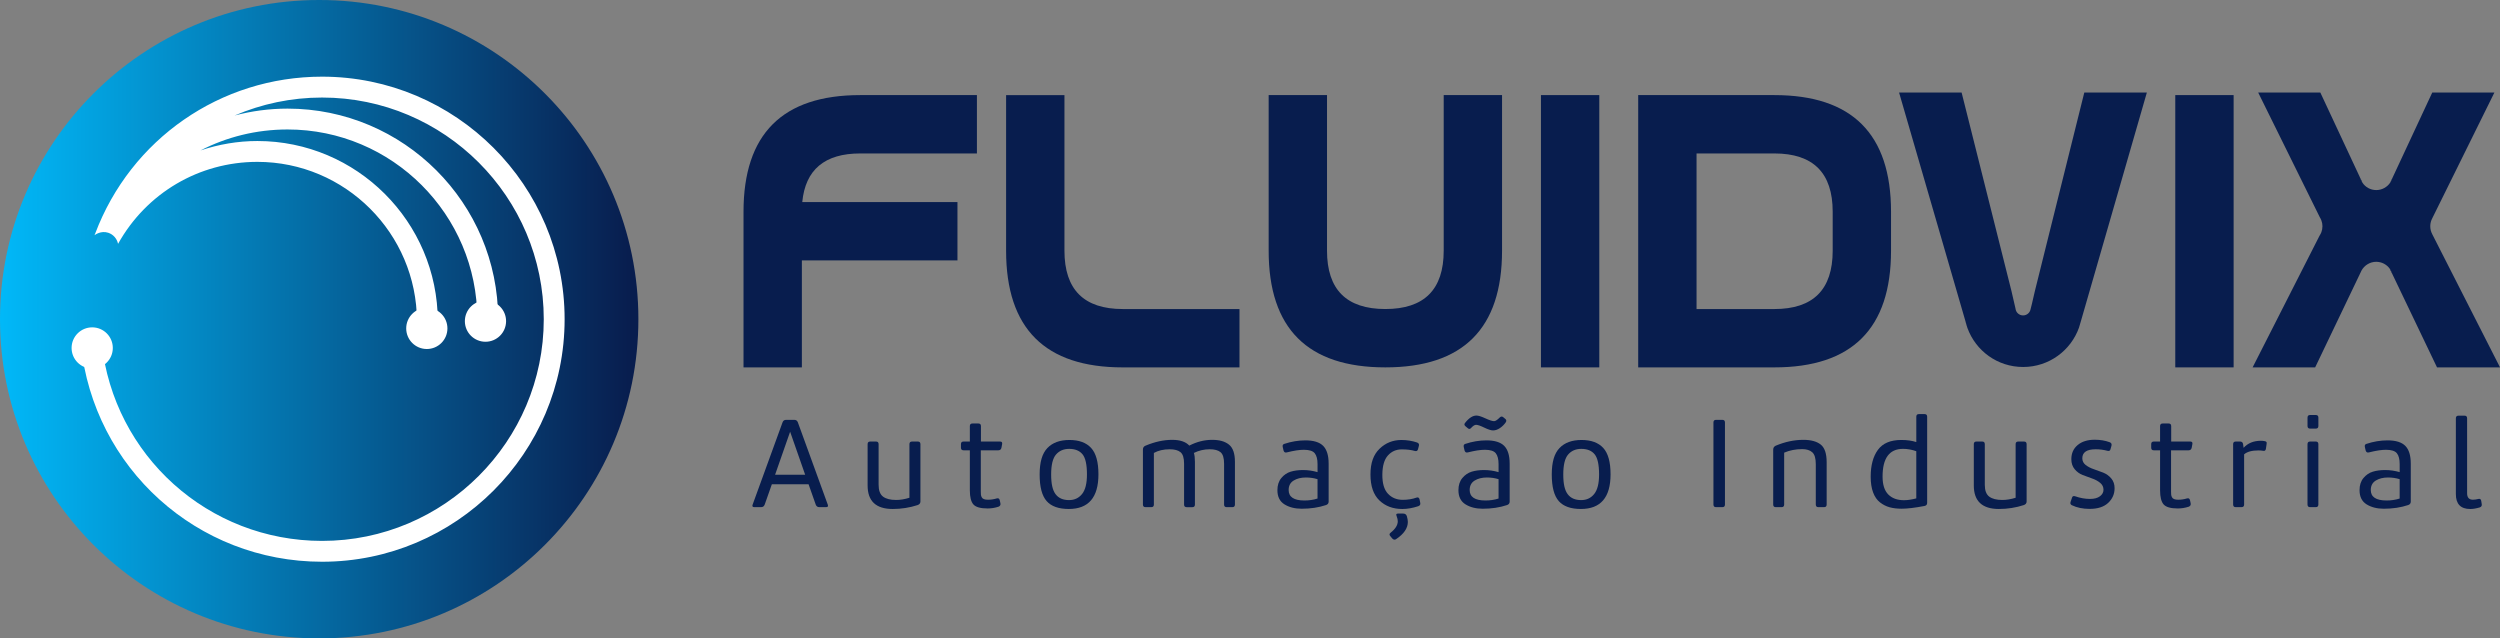 <svg xmlns="http://www.w3.org/2000/svg" xmlns:xlink="http://www.w3.org/1999/xlink" id="Camada_2" viewBox="0 0 1726.15 440.77"><rect x="0" y="0" width="1726.15" height="440.77" fill="#808080" stroke="none"/><defs><style>.cls-1{fill:url(#linear-gradient);}.cls-2,.cls-3{fill:#fff;}.cls-4{fill:#081d4e;}.cls-3{stroke:#fff;stroke-miterlimit:10;stroke-width:3px;}</style><linearGradient id="linear-gradient" x1="-4.27" y1="220.39" x2="436.5" y2="220.39" gradientUnits="userSpaceOnUse"><stop offset="0" stop-color="#01bafa"></stop><stop offset="1" stop-color="#081d4e"></stop></linearGradient></defs><g id="Layer_1"><circle class="cls-1" cx="220.39" cy="220.39" r="220.39"></circle><circle class="cls-3" cx="294.7" cy="226.75" r="12.73"></circle><circle class="cls-3" cx="335.2" cy="221.74" r="12.73"></circle><circle class="cls-3" cx="63.66" cy="240.25" r="12.73"></circle><path class="cls-2" d="m222.38,52.93c-70.21,0-132.09,43.19-156.65,108.32-.17.39-.32.79-.49,1.18.31-.25,4.43-3.39,9.5-1.72,3.45,1.13,6.03,4.06,6.78,7.65,19.53-35.02,55.9-56.6,96.18-56.6,60.65,0,110.08,49.34,110.18,109.99v4.49h14.41v-4.5c-.11-68.59-56-124.38-124.58-124.38-13.55,0-26.77,2.31-39.28,6.51,18.15-9.34,38.63-14.48,60.11-14.48,72.24,0,131.01,58.77,131.01,131.01l-.08,5.84h14.43l.05-5.84c0-80.18-65.23-145.41-145.41-145.41-12.51,0-24.77,1.66-36.55,4.76,18.68-8.02,39.14-12.41,60.4-12.41,84.39,0,153.06,68.66,153.06,153.06s-68.66,153.06-153.06,153.06c-78.47,0-143.9-58.79-152.19-136.76l-.43-4.02h-14.47l.51,4.95c8.8,85.64,80.41,150.22,166.58,150.22,92.34,0,167.46-75.12,167.46-167.46S314.72,52.93,222.38,52.93Z"></path><path class="cls-4" d="m593.95,65.66h80.57v40.29h-80.57c-24.53,0-37.87,11.19-40.02,33.57h107.16v40.28h-107.43v73.86h-40.29v-107.43c0-53.71,26.86-80.57,80.57-80.57Z"></path><path class="cls-4" d="m775.24,213.38h80.57v40.29h-80.57c-53.71,0-80.57-26.86-80.57-80.57v-107.43h40.29v107.43c0,26.86,13.43,40.28,40.28,40.28Z"></path><path class="cls-4" d="m875.96,173.09v-107.43h40.29v107.43c0,26.86,13.43,40.28,40.28,40.28s40.29-13.43,40.29-40.28v-107.43h40.28v107.43c0,53.71-26.86,80.57-80.57,80.57s-80.57-26.86-80.57-80.57Z"></path><path class="cls-4" d="m1104.25,253.66h-40.29V65.66h40.29v188Z"></path><path class="cls-4" d="m1225.11,65.66c53.71,0,80.57,26.86,80.57,80.57v26.86c0,53.71-26.86,80.57-80.57,80.57h-94V65.66h94Zm40.29,80.57c0-26.86-13.43-40.28-40.29-40.28h-53.71v107.43h53.71c26.86,0,40.29-13.43,40.29-40.28v-26.86Z"></path><path class="cls-4" d="m1482.32,63.89l-45.49,157.68-1.35,4.61c-5.63,15.85-20.77,27.21-38.57,27.21s-32.72-11.18-38.45-26.85c-.03-.12-.09-.21-.12-.33l-1.32-4.55-45.79-157.77h43.18l27.72,110.4,6.68,26.58c.96,3.93,1.89,8.03,2.79,12.11,0,.18.06.33.09.48-.03.09,0,.15.03.21.51,2.34,2.61,4.11,5.12,4.11s4.58-1.71,5.12-4.02c.06-.12.09-.24.09-.36.3-1.19.61-2.39.9-3.6.74-3.01,1.43-5.99,2.07-8.92l6.62-26.61,27.48-110.37h43.18Z"></path><path class="cls-4" d="m1542.23,253.66h-40.29V65.66h40.29v188Z"></path><path class="cls-4" d="m1650.07,185.59l1.77,3.69c-.36-1.32-.96-2.58-1.77-3.69Zm.33-59.57c.63-.93,1.11-1.95,1.44-3.06l-1.44,3.06Zm-20.77-3.15c.33,1.2.84,2.28,1.53,3.27l-1.53-3.27Z"></path><path class="cls-4" d="m1358.34,226.22c-.54-1.47-.99-3-1.32-4.55l1.32,4.55Z"></path><path class="cls-4" d="m1629.63,122.87l1.53,3.27c-.69-.99-1.2-2.07-1.53-3.27Z"></path><path class="cls-4" d="m1651.83,122.96c-.33,1.11-.81,2.13-1.44,3.06l1.44-3.06Z"></path><path class="cls-4" d="m1651.83,189.27l-1.77-3.69c.81,1.11,1.41,2.37,1.77,3.69Z"></path><path class="cls-4" d="m1726.15,253.67h-43.48l-30.84-64.4c-.36-1.32-.96-2.58-1.77-3.69-2.07-2.91-5.51-4.82-9.38-4.82-4.37,0-8.18,2.46-10.16,6.05-.15.33-.33.66-.48,1.02l-31.52,65.84h-43.18l46.24-90.98c.03-.06.09-.12.12-.18.45-.69.81-1.41,1.11-2.19.48-1.26.75-2.64.75-4.11,0-1.38-.24-2.73-.72-3.96-.27-.78-.63-1.5-1.08-2.19l-42.58-86.18h42.91l27.54,58.97c.33,1.2.84,2.28,1.53,3.27v.03c2.07,3.09,5.57,5.09,9.56,5.09s7.61-2.07,9.68-5.24c.63-.93,1.11-1.95,1.44-3.06l27.54-59.06h42.91l-42.91,86.84c-.87,1.62-1.38,3.51-1.38,5.48s.48,3.84,1.35,5.45c.03.03.03.06.03.09l46.78,91.91Z"></path><path class="cls-4" d="m527.95,348.45c-.42,1.14-1.23,1.71-2.44,1.71h-4.69c-1.2,0-1.59-.57-1.17-1.71l20.67-56.85c.42-1.14,1.23-1.71,2.44-1.71h5.68c1.2,0,2.02.57,2.44,1.71l20.67,56.85c.42,1.14.03,1.71-1.17,1.71h-4.69c-1.2,0-2.02-.57-2.44-1.71l-4.96-14.08h-25.36l-4.96,14.08Zm7.22-20.67h20.76l-10.38-29.69-10.38,29.69Z"></path><path class="cls-4" d="m635.52,346.28c0,1.14-.63,1.96-1.9,2.44-5.54,1.81-11.28,2.71-17.24,2.71-11.55,0-17.33-5.42-17.33-16.24v-28.52c0-1.2.6-1.81,1.81-1.81h3.97c1.2,0,1.81.6,1.81,1.81v28.06c0,3.91,1.02,6.63,3.07,8.17s5.05,2.3,9.02,2.3c2.95,0,6.02-.51,9.2-1.53v-37c0-1.2.6-1.81,1.81-1.81h3.97c1.2,0,1.81.6,1.81,1.81v39.61Z"></path><path class="cls-4" d="m690.75,347.46c.24,1.2-.24,2.02-1.44,2.44-2.47.78-4.93,1.17-7.4,1.17-4.87,0-8.14-.92-9.79-2.75-1.65-1.83-2.48-5.1-2.48-9.79v-27.61h-4.33c-1.2,0-1.81-.6-1.81-1.81v-2.44c0-1.2.6-1.81,1.81-1.81h4.33v-10.65c0-1.2.6-1.81,1.8-1.81h4.06c1.2,0,1.81.6,1.81,1.81v10.65h13.17c1.2,0,1.68.6,1.44,1.81l-.45,2.44c-.24,1.2-.96,1.81-2.17,1.81h-12.09v28.52c0,.96.03,1.7.09,2.21.06.51.24,1.07.54,1.67.3.6.81,1.04,1.53,1.31s1.65.41,2.8.41c2.05,0,4.06-.3,6.05-.9,1.14-.3,1.83.12,2.08,1.26l.45,2.07Z"></path><path class="cls-4" d="m722.66,345.97c-3.22-3.64-4.83-9.76-4.83-18.36s1.77-14.5,5.32-18.23c3.55-3.73,8.63-5.59,15.25-5.59s11.61,1.83,14.98,5.5,5.05,9.75,5.05,18.23c0,15.94-6.83,23.91-20.48,23.91-6.98,0-12.08-1.82-15.3-5.46Zm6.5-32.17c-2.26,2.59-3.38,7.19-3.38,13.81s1.02,10.92,3.07,13.63,5.14,4.06,9.29,4.06c3.73,0,6.72-1.4,8.98-4.2,2.26-2.8,3.38-7.29,3.38-13.49,0-6.8-1.02-11.45-3.07-13.94s-5.11-3.74-9.2-3.74c-3.79,0-6.81,1.29-9.07,3.88Z"></path><path class="cls-4" d="m796.71,348.36c0,1.2-.6,1.81-1.8,1.81h-3.97c-1.2,0-1.8-.6-1.8-1.81v-37.99c0-1.26.57-2.14,1.71-2.62,6.44-2.71,12.6-4.06,18.5-4.06,5.41,0,9.35,1.32,11.82,3.97,5.17-2.65,10.41-3.97,15.7-3.97s8.95,1.1,11.69,3.29c2.74,2.19,4.11,6.15,4.11,11.87v29.51c0,1.2-.6,1.81-1.81,1.81h-3.88c-1.2,0-1.8-.6-1.8-1.81v-28.15c0-3.97-.81-6.63-2.44-7.99-1.62-1.35-4.12-2.03-7.49-2.03-3.79,0-7.43.84-10.92,2.53.48,1.5.72,3.55.72,6.14v29.51c0,1.2-.6,1.81-1.81,1.81h-3.88c-1.2,0-1.8-.6-1.8-1.81v-28.15c0-3.97-.81-6.63-2.44-7.99-1.62-1.35-4.12-2.03-7.49-2.03-4.21,0-7.85.84-10.92,2.53v35.64Z"></path><path class="cls-4" d="m917.37,346.38c0,1.14-.6,1.93-1.81,2.35-5.05,1.68-10.65,2.53-16.78,2.53-4.69,0-8.66-1.01-11.91-3.02-3.25-2.02-4.87-5.28-4.87-9.79,0-3.43.9-6.23,2.71-8.39,1.81-2.17,3.96-3.62,6.45-4.38s5.34-1.13,8.53-1.13c3.37,0,6.71.48,10.02,1.44v-5.5c0-3.43-.65-5.94-1.94-7.54s-3.8-2.39-7.54-2.39c-3.01,0-6.92.6-11.73,1.81-1.14.3-1.9-.12-2.26-1.26l-.54-2.35c-.3-1.2.03-1.95.99-2.26,4.87-1.62,9.75-2.44,14.62-2.44,5.72,0,9.82,1.28,12.32,3.83,2.5,2.56,3.74,6.63,3.74,12.23v26.26Zm-7.67-15.52c-2.53-.78-5.2-1.17-8.03-1.17-3.37,0-6.2.71-8.48,2.12-2.29,1.41-3.43,3.59-3.43,6.54,0,4.81,3.64,7.22,10.92,7.22,3.19,0,6.2-.45,9.02-1.35v-13.36Z"></path><path class="cls-4" d="m979.1,310.1c-.3,1.2-1.05,1.62-2.26,1.26-2.41-.72-5.41-1.08-9.02-1.08-3.79,0-6.95,1.38-9.48,4.15-2.53,2.77-3.82,7.16-3.88,13.17-.06,6.08,1.23,10.51,3.88,13.31,2.65,2.8,6.05,4.2,10.2,4.2,3.49,0,6.65-.51,9.47-1.53,1.14-.42,1.86.03,2.17,1.35l.45,2.35c.24,1.08-.24,1.83-1.44,2.26-3.91,1.26-7.55,1.9-10.92,1.9-6.44,0-11.72-1.97-15.84-5.91-4.12-3.94-6.18-9.91-6.18-17.91s2.09-13.75,6.27-17.78c4.18-4.03,9.22-6.05,15.11-6.05,3.73,0,7.31.57,10.74,1.71,1.14.42,1.59,1.14,1.35,2.17l-.63,2.44Zm-10.29,44.49c1.26,0,2.11.57,2.53,1.71.48,1.62.72,2.98.72,4.06,0,4.33-2.71,8.3-8.12,11.91-.9.6-1.78.45-2.62-.45l-1.35-1.62c-.84-.9-.75-1.71.27-2.44,3.25-2.59,4.87-5.2,4.87-7.85,0-.96-.27-2.17-.81-3.61-.54-1.14-.21-1.71.99-1.71h3.52Z"></path><path class="cls-4" d="m1042.36,346.38c0,1.14-.6,1.93-1.81,2.35-5.05,1.68-10.65,2.53-16.78,2.53-4.69,0-8.66-1.01-11.91-3.02-3.25-2.02-4.87-5.28-4.87-9.79,0-3.43.9-6.23,2.71-8.39,1.81-2.17,3.96-3.62,6.45-4.38s5.34-1.13,8.53-1.13c3.37,0,6.71.48,10.02,1.44v-5.5c0-3.43-.65-5.94-1.94-7.54s-3.8-2.39-7.54-2.39c-3.01,0-6.92.6-11.73,1.81-1.14.3-1.9-.12-2.26-1.26l-.54-2.35c-.3-1.2.03-1.95.99-2.26,4.87-1.62,9.75-2.44,14.62-2.44,5.71,0,9.82,1.28,12.32,3.83,2.5,2.56,3.74,6.63,3.74,12.23v26.26Zm-30.5-52.07c-.9-.72-.99-1.5-.27-2.34,2.65-3.37,5.27-5.05,7.85-5.05,1.32,0,3.39.65,6.18,1.94s4.8,1.94,6,1.94c.9,0,2.2-.84,3.88-2.53.78-.78,1.56-.87,2.35-.27l1.53,1.26c.78.66.87,1.44.27,2.35-1.08,1.56-2.42,2.89-4.02,3.97s-3.17,1.62-4.74,1.62c-1.38,0-3.4-.65-6.05-1.94-2.65-1.29-4.54-1.94-5.68-1.94-.96,0-2.11.72-3.43,2.17-.72.84-1.47.9-2.26.18l-1.62-1.35Zm22.83,36.55c-2.53-.78-5.2-1.17-8.03-1.17-3.37,0-6.2.71-8.48,2.12-2.29,1.41-3.43,3.59-3.43,6.54,0,4.81,3.64,7.22,10.92,7.22,3.19,0,6.2-.45,9.02-1.35v-13.36Z"></path><path class="cls-4" d="m1076.26,345.97c-3.22-3.64-4.83-9.76-4.83-18.36s1.77-14.5,5.32-18.23c3.55-3.73,8.63-5.59,15.25-5.59s11.61,1.83,14.98,5.5c3.37,3.67,5.05,9.75,5.05,18.23,0,15.94-6.83,23.91-20.48,23.91-6.98,0-12.08-1.82-15.3-5.46Zm6.5-32.17c-2.26,2.59-3.38,7.19-3.38,13.81s1.02,10.92,3.07,13.63c2.04,2.71,5.14,4.06,9.29,4.06,3.73,0,6.72-1.4,8.98-4.2,2.26-2.8,3.38-7.29,3.38-13.49,0-6.8-1.02-11.45-3.07-13.94-2.04-2.5-5.11-3.74-9.2-3.74-3.79,0-6.81,1.29-9.07,3.88Z"></path><path class="cls-4" d="m1191.01,348.36c0,1.2-.6,1.81-1.81,1.81h-4.33c-1.2,0-1.81-.6-1.81-1.81v-56.67c0-1.2.6-1.81,1.81-1.81h4.33c1.2,0,1.81.6,1.81,1.81v56.67Z"></path><path class="cls-4" d="m1231.89,348.36c0,1.2-.6,1.81-1.8,1.81h-3.97c-1.2,0-1.8-.6-1.8-1.81v-37.9c0-1.26.57-2.17,1.71-2.71,6.44-2.71,12.81-4.06,19.13-4.06,5.23,0,9.22,1.08,11.96,3.25,2.74,2.17,4.11,6.23,4.11,12.18v29.24c0,1.2-.6,1.81-1.81,1.81h-3.88c-1.2,0-1.81-.6-1.81-1.81v-27.88c0-4.03-.81-6.77-2.44-8.21-1.62-1.44-3.94-2.17-6.95-2.17-4.45,0-8.6.81-12.45,2.44v35.83Z"></path><path class="cls-4" d="m1296.6,310.64c3.31-4.57,8.69-6.86,16.15-6.86,3.97,0,7.43.48,10.38,1.44v-17.51c0-1.2.6-1.8,1.8-1.8h3.88c1.2,0,1.81.6,1.81,1.8v59.47c0,1.2-.6,1.93-1.81,2.17-6.62,1.26-11.88,1.89-15.79,1.89-3.13,0-5.9-.33-8.3-.99-2.41-.66-4.63-1.79-6.68-3.39-2.04-1.59-3.62-3.88-4.74-6.86-1.11-2.98-1.67-6.6-1.67-10.87,0-7.76,1.65-13.93,4.96-18.5Zm26.53.9c-3.07-1.08-6.11-1.63-9.12-1.63-9.45,0-14.17,6.38-14.17,19.13,0,5.6,1.31,9.72,3.93,12.36,2.62,2.65,6.24,3.97,10.87,3.97,2.47,0,5.29-.42,8.48-1.26v-32.58Z"></path><path class="cls-4" d="m1399.3,346.28c0,1.14-.63,1.96-1.9,2.44-5.53,1.81-11.28,2.71-17.24,2.71-11.55,0-17.33-5.42-17.33-16.24v-28.52c0-1.2.6-1.81,1.81-1.81h3.97c1.2,0,1.81.6,1.81,1.81v28.06c0,3.91,1.02,6.63,3.07,8.17,2.05,1.53,5.05,2.3,9.02,2.3,2.95,0,6.02-.51,9.2-1.53v-37c0-1.2.6-1.81,1.81-1.81h3.97c1.2,0,1.81.6,1.81,1.81v39.61Z"></path><path class="cls-4" d="m1430.62,343.67c.3-1.08,1.05-1.41,2.26-.99,3.43,1.2,6.83,1.81,10.2,1.81,2.95,0,5.23-.62,6.86-1.85,1.63-1.23,2.44-2.72,2.44-4.47,0-1.93-.77-3.52-2.3-4.78-1.53-1.26-3.38-2.27-5.55-3.02-2.17-.75-4.33-1.55-6.5-2.39-2.17-.84-4.02-2.18-5.55-4.02-1.53-1.83-2.3-4.14-2.3-6.9,0-4.09,1.46-7.36,4.38-9.79,2.92-2.44,6.84-3.66,11.78-3.66,3.73,0,7.16.57,10.29,1.71,1.14.42,1.56,1.23,1.26,2.44l-.63,2.26c-.24,1.14-.93,1.56-2.08,1.26-2.65-.72-5.38-1.08-8.21-1.08-6.14,0-9.21,2.08-9.21,6.23,0,1.86.77,3.4,2.3,4.6,1.53,1.2,3.39,2.17,5.55,2.89,2.17.72,4.35,1.52,6.54,2.39,2.19.87,4.06,2.21,5.59,4.02,1.53,1.81,2.3,4.06,2.3,6.77,0,3.97-1.47,7.34-4.42,10.11-2.95,2.77-7.22,4.15-12.81,4.15-4.69,0-8.78-.84-12.27-2.53-1.02-.48-1.29-1.32-.81-2.53l.9-2.62Z"></path><path class="cls-4" d="m1512.56,347.46c.24,1.2-.24,2.02-1.44,2.44-2.47.78-4.93,1.17-7.4,1.17-4.87,0-8.14-.92-9.79-2.75-1.65-1.83-2.48-5.1-2.48-9.79v-27.61h-4.33c-1.2,0-1.8-.6-1.8-1.81v-2.44c0-1.2.6-1.81,1.8-1.81h4.33v-10.65c0-1.2.6-1.81,1.81-1.81h4.06c1.2,0,1.81.6,1.81,1.81v10.65h13.17c1.2,0,1.68.6,1.44,1.81l-.45,2.44c-.24,1.2-.96,1.81-2.17,1.81h-12.09v28.52c0,.96.03,1.7.09,2.21.06.51.24,1.07.54,1.67.3.6.81,1.04,1.53,1.31.72.27,1.65.41,2.8.41,2.05,0,4.06-.3,6.05-.9,1.14-.3,1.83.12,2.08,1.26l.45,2.07Z"></path><path class="cls-4" d="m1564.55,309.74c-.18,1.26-.81,1.78-1.89,1.53-1.08-.18-2.17-.27-3.25-.27-4.57,0-7.88.9-9.93,2.71v34.65c0,1.2-.6,1.81-1.81,1.81h-3.97c-1.2,0-1.81-.6-1.81-1.81v-41.69c0-1.2.6-1.81,1.81-1.81h2.98c1.2,0,1.9.6,2.08,1.81l.36,2.53c2.95-3.25,6.95-4.87,12-4.87.84,0,1.71.09,2.62.27.6.12.99.32,1.17.59s.21.74.09,1.4l-.45,3.16Z"></path><path class="cls-4" d="m1593.25,288.35c0-1.2.6-1.81,1.81-1.81h3.88c1.2,0,1.81.6,1.81,1.81v5.78c0,1.2-.6,1.81-1.81,1.81h-3.88c-1.2,0-1.81-.6-1.81-1.81v-5.78Zm7.49,60.01c0,1.2-.6,1.81-1.81,1.81h-3.88c-1.2,0-1.81-.6-1.81-1.81v-41.69c0-1.2.6-1.81,1.81-1.81h3.88c1.2,0,1.81.6,1.81,1.81v41.69Z"></path><path class="cls-4" d="m1664.54,346.38c0,1.14-.6,1.93-1.81,2.35-5.05,1.68-10.65,2.53-16.78,2.53-4.69,0-8.66-1.01-11.91-3.02-3.25-2.02-4.87-5.28-4.87-9.79,0-3.43.9-6.23,2.71-8.39,1.81-2.17,3.96-3.62,6.45-4.38s5.34-1.13,8.53-1.13c3.37,0,6.71.48,10.02,1.44v-5.5c0-3.43-.65-5.94-1.94-7.54-1.29-1.59-3.8-2.39-7.54-2.39-3.01,0-6.92.6-11.73,1.81-1.14.3-1.9-.12-2.26-1.26l-.54-2.35c-.3-1.2.03-1.95.99-2.26,4.87-1.62,9.75-2.44,14.62-2.44,5.72,0,9.82,1.28,12.32,3.83,2.5,2.56,3.74,6.63,3.74,12.23v26.26Zm-7.67-15.52c-2.53-.78-5.2-1.17-8.03-1.17-3.37,0-6.2.71-8.48,2.12-2.29,1.41-3.43,3.59-3.43,6.54,0,4.81,3.64,7.22,10.92,7.22,3.19,0,6.2-.45,9.02-1.35v-13.36Z"></path><path class="cls-4" d="m1701.63,287c1.2,0,1.81.6,1.81,1.81v51.8c0,2.95,1.35,4.42,4.06,4.42,1.08,0,2.35-.18,3.79-.54,1.08-.24,1.71.21,1.9,1.35l.36,2.26c.18,1.14-.3,1.9-1.44,2.26-2.41.72-4.57,1.08-6.5,1.08-6.62,0-9.93-3.43-9.93-10.29v-52.34c0-1.2.6-1.81,1.81-1.81h4.15Z"></path></g></svg>